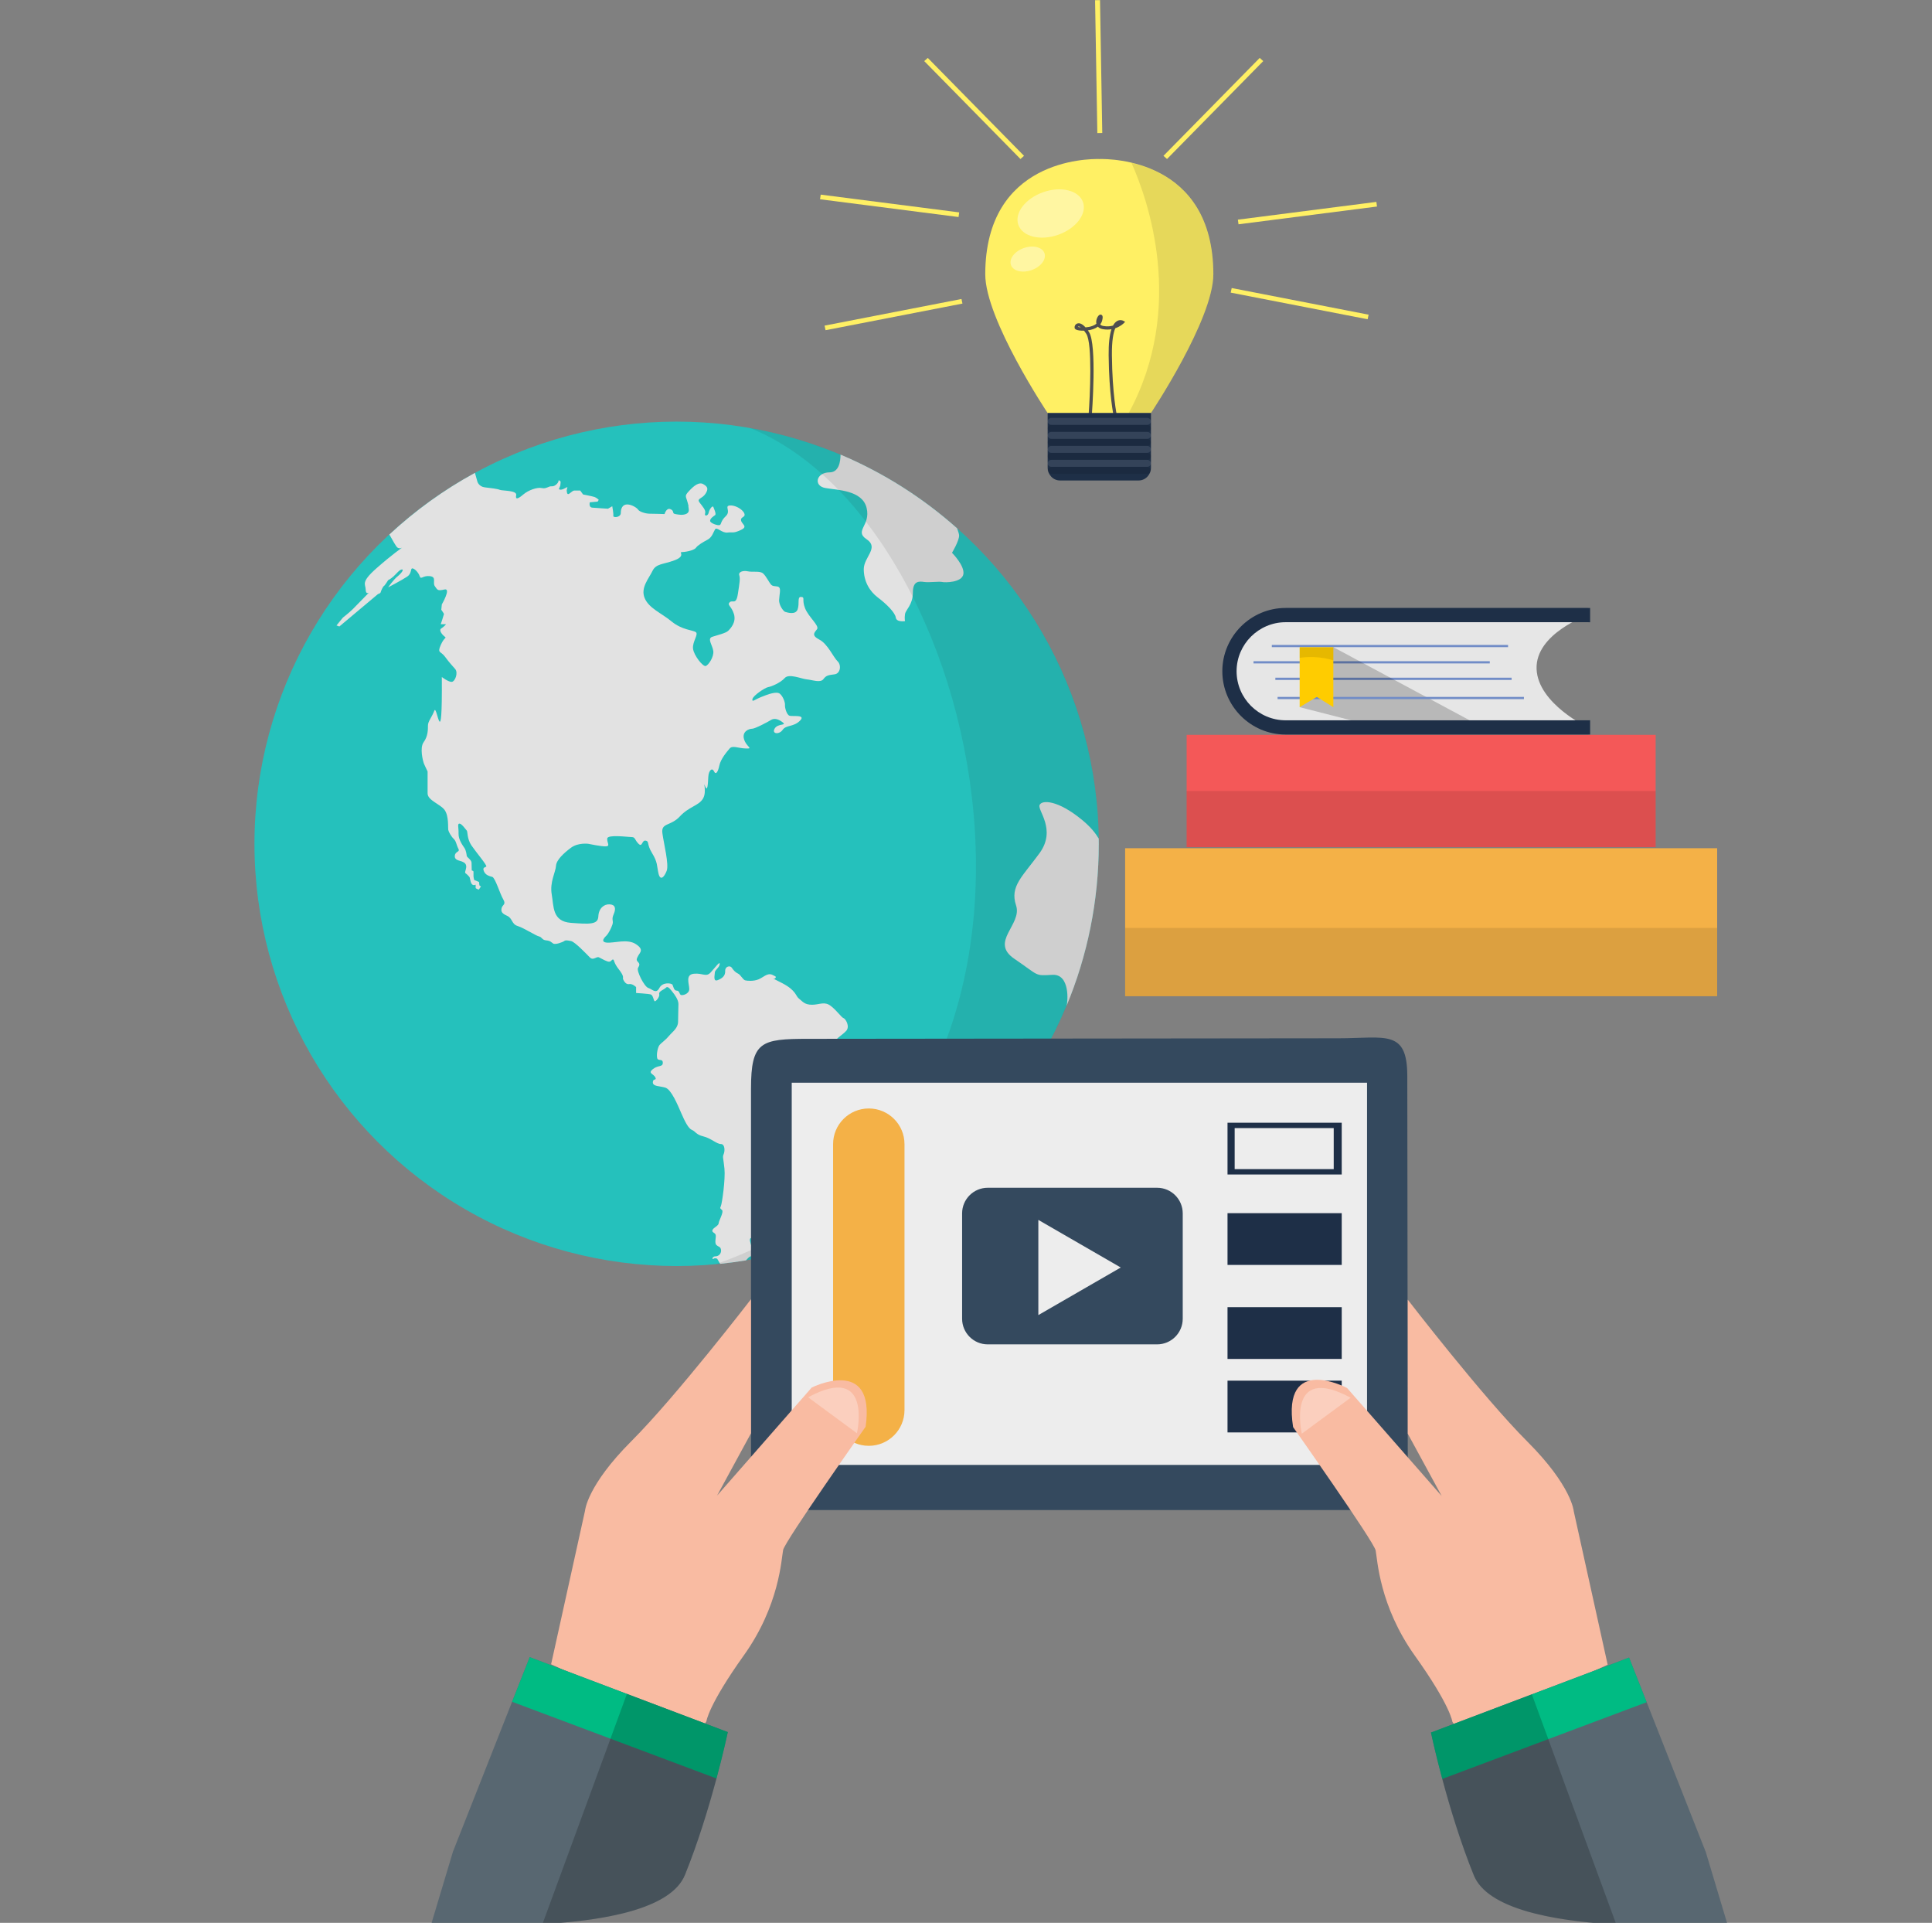 <?xml version="1.0" encoding="utf-8"?>
<!-- Generator: Adobe Illustrator 16.0.0, SVG Export Plug-In . SVG Version: 6.00 Build 0)  -->
<!DOCTYPE svg PUBLIC "-//W3C//DTD SVG 1.1//EN" "http://www.w3.org/Graphics/SVG/1.1/DTD/svg11.dtd">
<svg version="1.1" id="Layer_1" xmlns="http://www.w3.org/2000/svg" xmlns:xlink="http://www.w3.org/1999/xlink" x="0px" y="0px"
	 width="205px" height="204px" viewBox="0 0 205 204" enable-background="new 0 0 205 204" xml:space="preserve">
<rect x="0" y="0" width="205" height="204" fill="#808080" stroke="none"/>
<g id="One_Roof">
	<g id="Lamp">
		<path fill="#FFF064" d="M116.645,16.873c-1.227-0.031-12.084,0.043-12.102,12.22c-0.007,4.795,6.621,14.729,6.621,14.729h5.365
			h0.229h5.366c0,0,6.629-9.933,6.622-14.729C128.729,16.916,117.872,16.842,116.645,16.873z"/>
		<g>
			<path fill="#4F4E4F" d="M118.172,44.152c-0.004-0.022-0.499-2.273-0.536-6.467c-0.012-1.211,0.089-2.133,0.298-2.756
				c-0.271,0.047-0.578,0.055-0.918-0.007c-0.258-0.047-0.42-0.15-0.522-0.266c-0.287,0.217-0.67,0.34-1.062,0.394
				c0.039,0.057,0.08,0.117,0.121,0.182c0.858,1.327,0.316,8.589,0.293,8.897l-0.342-0.026c0.158-2.069,0.422-7.663-0.238-8.685
				c-0.084-0.131-0.164-0.242-0.238-0.335c-0.084,0.002-0.166,0.001-0.246-0.002c-0.713-0.032-0.746-0.232-0.758-0.298
				c-0.027-0.162,0.065-0.376,0.27-0.456c0.191-0.074,0.486-0.042,0.889,0.406c0.235-0.018,0.492-0.063,0.729-0.152
				c0.172-0.063,0.313-0.143,0.423-0.236c0-0.006-0.002-0.011-0.004-0.017c-0.074-0.378,0.139-0.797,0.311-0.908
				c0.088-0.055,0.185-0.056,0.258-0.002c0.119,0.086,0.133,0.254,0.049,0.58c-0.041,0.16-0.114,0.3-0.207,0.421
				c0.066,0.083,0.179,0.138,0.338,0.167c0.395,0.071,0.736,0.036,1.021-0.043c0.115-0.218,0.254-0.375,0.414-0.472
				c0.277-0.167,0.553-0.103,0.67-0.038l0.202,0.109l-0.161,0.162c-0.021,0.021-0.34,0.333-0.885,0.521
				c-0.199,0.45-0.374,1.291-0.359,2.857c0.037,4.158,0.523,6.374,0.528,6.396L118.172,44.152z M114.376,34.678
				c0.063,0.021,0.17,0.041,0.301,0.052c-0.122-0.088-0.211-0.104-0.258-0.086C114.396,34.651,114.387,34.665,114.376,34.678z"/>
		</g>
		<path fill="#1E2F47" d="M111.164,43.821v5.784c0,0.757,0.586,1.37,1.307,1.37h8.35c0.721,0,1.306-0.613,1.306-1.37v-5.784H111.164
			z"/>
		<g>
			<path opacity="0.1" fill="#FFFFFF" enable-background="new    " d="M122.125,44.705c0,0.205-0.186,0.372-0.415,0.372h-10.13
				c-0.229,0-0.416-0.167-0.416-0.372l0,0c0-0.205,0.188-0.371,0.416-0.371h10.13C121.939,44.334,122.125,44.5,122.125,44.705
				L122.125,44.705z"/>
			<path opacity="0.1" fill="#FFFFFF" enable-background="new    " d="M122.125,46.189c0,0.205-0.186,0.371-0.415,0.371h-10.13
				c-0.229,0-0.416-0.166-0.416-0.371l0,0c0-0.205,0.188-0.371,0.416-0.371h10.13C121.939,45.818,122.125,45.985,122.125,46.189
				L122.125,46.189z"/>
			<path opacity="0.1" fill="#FFFFFF" enable-background="new    " d="M122.125,47.674c0,0.205-0.186,0.371-0.415,0.371h-10.13
				c-0.229,0-0.416-0.166-0.416-0.371l0,0c0-0.205,0.188-0.371,0.416-0.371h10.13C121.939,47.303,122.125,47.469,122.125,47.674
				L122.125,47.674z"/>
			<path opacity="0.1" fill="#FFFFFF" enable-background="new    " d="M122.125,49.158c0,0.205-0.186,0.371-0.415,0.371h-10.13
				c-0.229,0-0.416-0.166-0.416-0.371l0,0c0-0.205,0.188-0.372,0.416-0.372h10.13C121.939,48.787,122.125,48.953,122.125,49.158
				L122.125,49.158z"/>
			<path opacity="0.1" enable-background="new    " d="M122.125,45.447c0,0.205-0.186,0.371-0.415,0.371h-10.13
				c-0.229,0-0.416-0.166-0.416-0.371l0,0c0-0.205,0.188-0.371,0.416-0.371h10.13C121.939,45.077,122.125,45.242,122.125,45.447
				L122.125,45.447z"/>
			<path opacity="0.1" enable-background="new    " d="M122.125,46.932c0,0.205-0.186,0.371-0.415,0.371h-10.13
				c-0.229,0-0.416-0.166-0.416-0.371l0,0c0-0.205,0.188-0.371,0.416-0.371h10.13C121.939,46.561,122.125,46.727,122.125,46.932
				L122.125,46.932z"/>
			<path opacity="0.1" enable-background="new    " d="M122.125,48.416c0,0.205-0.186,0.371-0.415,0.371h-10.13
				c-0.229,0-0.416-0.166-0.416-0.371l0,0c0-0.205,0.188-0.371,0.416-0.371h10.13C121.939,48.044,122.125,48.211,122.125,48.416
				L122.125,48.416z"/>
			<path opacity="0.1" enable-background="new    " d="M122.125,49.9c0,0.206-0.186,0.371-0.415,0.371h-10.13
				c-0.229,0-0.416-0.166-0.416-0.371l0,0c0-0.205,0.188-0.371,0.416-0.371h10.13C121.939,49.529,122.125,49.695,122.125,49.9
				L122.125,49.9z"/>
		</g>
		<path opacity="0.1" enable-background="new    " d="M120.057,17.276c1.729,3.875,5.797,15.305-0.301,26.565h2.369
			c0,0,6.629-9.933,6.622-14.729C128.734,20.791,123.659,18.122,120.057,17.276z"/>
		
			<ellipse transform="matrix(-0.332 -0.943 0.943 -0.332 119.378 139.471)" opacity="0.4" fill="#FFFFFF" enable-background="new    " cx="109.089" cy="27.452" rx="1.241" ry="1.885"/>
		
			<ellipse transform="matrix(-0.332 -0.943 0.943 -0.332 127.194 135.341)" opacity="0.4" fill="#FFFFFF" enable-background="new    " cx="111.542" cy="22.611" rx="2.396" ry="3.637"/>
		<g>
			<polygon fill="#FFF064" points="98.068,6.482 98.445,6.145 108.657,16.533 108.279,16.87 			"/>
			<polygon fill="#FFF064" points="87.013,21.141 87.083,20.648 101.778,22.533 101.709,23.025 			"/>
			<polygon fill="#FFF064" points="87.597,35.033 87.492,34.546 102.02,31.721 102.124,32.207 			"/>
			<polygon fill="#FFF064" points="134.041,6.482 133.664,6.145 123.452,16.533 123.83,16.87 			"/>
			<polygon fill="#FFF064" points="146.111,21.912 146.043,21.419 131.348,23.304 131.416,23.796 			"/>
			<polygon fill="#FFF064" points="145.116,33.871 145.221,33.384 130.693,30.559 130.588,31.045 			"/>
			
				<rect x="116.333" y="-0.002" transform="matrix(-1 0.017 -0.017 -1 233.292 12.13)" fill="#FFF064" width="0.523" height="14.097"/>
		</g>
	</g>
	<g id="Globe_6_">
		<circle fill="#25C1BC" cx="71.794" cy="89.523" r="44.794"/>
		<path fill="#E2E2E2" d="M97.589,112.229c-0.283,0-0.623-0.537-0.991-0.877c-0.368-0.341-2.34,0.094-2.812,0.094
			c-0.472,0-0.717-0.207-1.152-0.471c-0.434-0.266-0.906,0.055-1.246,0.131c-0.34,0.076-0.49-0.228-0.283-0.604
			c0.207-0.377-0.699-0.283-1.378-0.15c-0.68,0.131-0.415,0.472-0.962,0.282c-0.548-0.188,0.642-0.812,1.038-1.282
			c0.396-0.474-0.075-1.266-0.302-1.34c-0.227-0.076-0.661-0.756-1.34-1.283c-0.679-0.529-1.189-0.133-2-0.133
			c-0.812,0-1.001-0.359-1.378-0.644c-0.378-0.282-0.265-0.851-1.775-1.642c-1.509-0.793-0.868-0.359-0.772-0.511
			c0.093-0.151,0.245-0.132-0.284-0.378c-0.529-0.245-0.963,0.284-1.492,0.491c-0.528,0.207-1.17,0.151-1.396,0.094
			c-0.227-0.057-0.491-0.604-0.756-0.717c-0.264-0.113-0.491-0.358-0.661-0.623c-0.169-0.265-0.716-0.151-0.699,0.339
			c0.02,0.491-0.264,0.773-0.792,0.98c-0.529,0.209-0.302-0.584-0.302-0.829c0-0.246,0.472-0.491,0.51-0.869
			c0.037-0.378-0.472,0.358-0.963,0.887c-0.491,0.529-0.831,0.038-1.774,0.132c-0.944,0.096-0.491,1.076-0.491,1.625
			c0,0.547-0.793,0.735-0.925,0.604c-0.132-0.133-0.132-0.436-0.416-0.436c-0.284,0-0.358-0.451-0.435-0.621
			c-0.075-0.17-1.038-0.34-1.396,0.338c-0.358,0.682-0.736,0.133-1.171,0c-0.434-0.131-1.282-1.83-1.094-2.131
			c0.189-0.303,0.189-0.436-0.019-0.643c-0.207-0.208-0.113-0.358,0.057-0.68c0.17-0.32,0.623-0.623-0.284-1.208
			c-0.906-0.585-2.322-0.076-3.077-0.151c-0.755-0.077-0.15-0.624,0-0.774c0.151-0.151,0.453-0.68,0.604-1.133
			c0.15-0.453-0.132-0.49,0.131-1.094c0.265-0.604,0.189-1.02-0.415-1.058c-0.604-0.038-1.17,0.416-1.208,1.284
			c-0.038,0.868-0.906,0.83-2.907,0.679c-2-0.151-1.812-1.736-2.039-3.02c-0.227-1.284,0.415-2.379,0.453-3.021
			c0.038-0.642,0.831-1.359,1.586-1.926c0.755-0.565,1.831-0.421,1.831-0.421s1.454,0.308,1.908,0.27
			c0.453-0.038,0.075-0.377,0.113-0.831c0.038-0.453,2.227-0.151,2.605-0.151s0.302,0.302,0.717,0.711
			c0.416,0.409,0.34-0.41,0.755-0.334c0.416,0.076,0.076,0.34,0.68,1.322s0.491,1.321,0.679,2.152
			c0.189,0.83,0.604,0.415,0.869-0.265c0.264-0.679-0.302-2.869-0.454-4.001c-0.151-1.132,0.869-0.717,1.85-1.774
			c0.981-1.057,2-1.132,2.454-1.887s-0.037-2.001,0.227-1.321c0.264,0.679,0.302-0.265,0.34-0.981
			c0.038-0.718,0.415-1.02,0.604-0.604c0.189,0.415,0.416,0.114,0.567-0.604c0.151-0.718,0.793-1.455,1.094-1.813
			c0.302-0.359,0.907-0.019,1.737,0c0.831,0.019,0.038-0.151-0.208-0.981c-0.246-0.83,0.529-1.114,0.85-1.114
			c0.321,0,1.699-0.736,2.001-0.925c0.302-0.188,0.698-0.17,1.227,0.227c0.528,0.396-0.491,0.094-0.83,0.68
			c-0.34,0.585,0.49,0.661,0.849,0.132c0.359-0.528,1.151-0.283,1.832-0.963c0.679-0.68-0.774-0.434-1.094-0.528
			c-0.321-0.094-0.52-0.887-0.492-1.143c0.028-0.254-0.198-0.906-0.538-1.189s-1.218,0.028-1.982,0.34s-0.99,0.595-0.934,0.227
			c0.057-0.369,1.331-1.218,1.67-1.274c0.339-0.057,1.303-0.454,1.756-0.963c0.453-0.51,1.755,0.085,2.35,0.142
			c0.596,0.057,1.444,0.396,1.756-0.028c0.312-0.424,0.566-0.424,1.189-0.51c0.623-0.085,0.736-0.991,0.311-1.387
			c-0.425-0.396-1.047-1.841-1.925-2.293c-0.878-0.453-0.538-0.736-0.254-1.104c0.283-0.368-0.887-1.274-1.265-2.218
			c-0.377-0.944,0.038-1.17-0.415-1.208c-0.453-0.038-0.15,0.68-0.377,1.322c-0.227,0.642-1.17,0.302-1.321,0.264
			c-0.152-0.038-0.68-0.679-0.643-1.283c0.038-0.604,0.188-1.133,0-1.321c-0.188-0.189-0.604-0.038-0.831-0.264
			c-0.226-0.227-0.529-0.906-0.869-1.208c-0.339-0.302-1.094-0.113-1.623-0.227c-0.529-0.113-1.02,0.076-0.907,0.416
			c0.114,0.34,0.039,0.793-0.15,2.001s-0.567,0.566-0.869,0.869c-0.301,0.301,0.189,0.377,0.454,1.246
			c0.264,0.868-0.34,1.51-0.604,1.774s-1.133,0.453-1.699,0.642c-0.565,0.188,0.038,0.906,0.114,1.51s-0.491,1.472-0.793,1.585
			c-0.301,0.113-1.284-1.133-1.359-1.85c-0.075-0.717,0.604-1.51,0.302-1.736c-0.302-0.227-1.472-0.227-2.567-1.132
			c-1.095-0.906-2.416-1.397-2.869-2.492c-0.454-1.095,0.453-2.076,0.83-2.869c0.378-0.793,1.133-0.68,2.341-1.133
			s0.453-0.868,0.755-0.868c0.302,0,1.284-0.151,1.51-0.453c0.227-0.302,0.755-0.604,1.246-0.868s0.604-0.792,0.793-1.095
			c0.188-0.301,0.718,0.416,1.322,0.34c0.604-0.075,0.566,0.114,1.397-0.264c0.83-0.377,0.113-0.604,0.037-1.02
			c-0.075-0.415,0.529-0.302,0.341-0.754c-0.189-0.453-1.02-0.906-1.567-0.831c-0.548,0.076,0.17,0.604-0.396,1.133
			c-0.566,0.528-0.453,0.868-0.641,0.944s-1.02-0.189-1.02-0.453c0-0.265,0.377-0.491,0.528-0.604
			c0.151-0.113-0.114-0.68-0.188-0.868c-0.076-0.189-0.416,0.227-0.491,0.604c-0.076,0.377-0.491,0.415-0.378,0.076
			c0.113-0.34-0.301-0.755-0.604-1.17c-0.302-0.416,0.302-0.377,0.642-0.906c0.339-0.528,0.226-0.755-0.228-1.019
			c-0.453-0.265-0.981,0.15-1.51,0.717c-0.528,0.566-0.339,0.528-0.151,1.246c0.189,0.717,0,0,0.113,0.68
			c0.113,0.679-0.868,0.604-0.868,0.604s-0.491-0.038-0.679-0.113c-0.189-0.076,0-0.34-0.416-0.491
			c-0.416-0.151-0.604,0.528-0.604,0.528S69.382,54.5,68.929,54.5c-0.454,0-1.095-0.227-1.208-0.415
			c-0.114-0.189-0.68-0.567-1.171-0.567c-0.491,0-0.679,0.416-0.679,0.906c0,0.491-0.831,0.529-0.794,0.302
			c0.038-0.226-0.112-1.019-0.112-1.019l-0.453,0.264c0,0-1.246-0.075-1.662-0.113c-0.415-0.037-0.264-0.566-0.264-0.566
			l0.831-0.076l0.114-0.189c0,0-0.227-0.226-0.454-0.302c-0.227-0.076-1.208-0.265-1.208-0.265l-0.302-0.415c0,0-0.453,0-0.642,0
			c-0.188,0-0.49,0.377-0.641,0.377c-0.151,0-0.151-0.415-0.151-0.415l0.076-0.34c0,0,0,0-0.378,0.189
			c-0.377,0.189-0.529,0.038-0.529,0.038l0.151-0.377l0.037-0.415c0,0-0.226-0.264-0.226-0.076c0,0.189-0.377,0.604-0.717,0.566
			c-0.339-0.038-0.567,0.302-1.057,0.188c-0.491-0.113-1.435,0.227-1.963,0.68c-0.529,0.454-0.869,0.604-0.755,0.076
			c0.113-0.528-1.473-0.453-1.737-0.566c-0.264-0.114-0.944-0.189-1.586-0.265c-0.642-0.075-0.793-0.604-0.793-0.604l-0.262-0.932
			c-3.3,1.798-6.346,4.001-9.078,6.539c0.367,0.67,0.728,1.294,0.846,1.378c0.264,0.189,0.528,0,0.528,0s-1.057,0.717-2.756,2.216
			c-1.699,1.5-1.133,1.672-1.133,2.239c0,0.566,0.34,0.34,0.34,0.34s-1.321,1.359-1.699,1.736c-0.377,0.378-1.057,0.906-1.057,0.906
			l-0.679,0.831l0.301,0.113l4.106-3.445c0,0,0.254-0.057,0.283-0.198c0.028-0.142,0.255-0.623,0.339-0.652
			c0.085-0.028,0.454-0.623,0.454-0.623s0.255-0.113,0.566-0.396c0.311-0.283,0.623-0.708,0.878-0.736
			c0.254-0.028,0,0.369-0.453,0.736c-0.454,0.368-0.991,1.161-0.991,1.161s1.5-0.793,2.01-1.133c0.509-0.339,0.339-0.85,0.539-0.878
			c0.197-0.028,0.651,0.396,0.792,0.822c0.142,0.424,0.311-0.085,1.076,0c0.766,0.084,0.255,0.679,0.539,1.076
			c0.283,0.396,0.283,0.51,1.019,0.34s-0.283,1.585-0.283,1.585l-0.057,0.567c0,0,0.283,0.396,0.283,0.453
			c0,0.056-0.34,1.076-0.34,1.076h0.566c0,0-0.227,0.283-0.51,0.452c-0.283,0.17,0.057,0.624,0.34,0.85c0.284,0.226,0,0-0.396,0.906
			c-0.396,0.906,0,0.623,0.453,1.246c0.454,0.623,0.736,0.906,1.077,1.302c0.339,0.396,0,1.303-0.34,1.359
			c-0.34,0.057-1.076-0.51-1.076-0.51c0.057,8.495-0.509,2.832-0.793,3.567c-0.284,0.737-0.68,1.133-0.68,1.586s0,1.132-0.453,1.756
			c-0.453,0.623-0.057,2.038,0,2.208s0.416,0.905,0.416,0.905s0,1.568,0,2.323s1.359,1.132,1.813,1.773
			c0.453,0.642,0.339,1.888,0.377,2.096s0.321,0.717,0.585,0.962c0.265,0.245,0.284,0.661,0.491,1.038
			c0.208,0.378-0.32,0.246-0.377,0.736c-0.057,0.491,0.472,0.51,0.755,0.623c0.283,0.113,0.566,0.284,0.416,0.812
			c-0.151,0.528-0.077,0.34,0.207,0.642c0.283,0.302,0.151,0.113,0.302,0.679c0.151,0.567,0.529,0.322,0.529,0.322s0,0.245,0,0.339
			c0,0.094,0.339,0.188,0.339,0.188l0.227-0.339c0,0-0.169-0.076-0.169-0.132c0-0.057-0.038-0.34-0.038-0.34l-0.51-0.208
			c0,0-0.076-0.283-0.076-0.396c0-0.113,0-0.415,0-0.49c0-0.077-0.188-0.133-0.188-0.133s-0.019-0.509-0.019-0.811
			c0-0.302-0.491-0.585-0.509-0.718c-0.02-0.131-0.057-0.565-0.246-0.849c-0.189-0.283-0.643-0.886-0.624-1.528
			c0.02-0.643-0.15-1.058,0.095-1.058c0.246,0,0.661,0.623,0.774,0.736c0.113,0.113,0.018,0.869,0.491,1.567
			c0.471,0.698,1.693,2.133,1.581,2.247c-0.114,0.113-0.425,0.07-0.255,0.495c0.169,0.425,0.581,0.524,0.892,0.609
			c0.311,0.085,0.821,1.812,1.161,2.378c0.339,0.566-0.086,0.566-0.17,0.935c-0.085,0.368,0.028,0.566,0.595,0.821
			c0.566,0.254,0.453,0.877,1.104,1.076c0.652,0.198,1.926,1.029,2.265,1.104c0.34,0.076,0.302,0.378,0.756,0.42
			c0.453,0.042,0.528,0.185,0.754,0.336c0.228,0.15,1.02-0.151,1.171-0.265c0.15-0.113,0.302-0.075,0.717,0
			c0.415,0.077,1.624,1.36,2.001,1.737c0.378,0.377,0.68-0.151,0.982,0c0.302,0.151,0.868,0.491,1.095,0.453
			c0.226-0.038,0.226-0.227,0.377-0.227s0.037,0.302,0.604,1.021c0.566,0.717,0.452,0.867,0.452,0.98s0.265,0.68,0.642,0.604
			c0.378-0.074,0.755,0.32,0.755,0.32v0.623c0,0,1.283,0.076,1.546,0.152c0.262,0.075,0.304,0.641,0.417,0.717
			c0.113,0.075,0.566-0.453,0.491-0.755c-0.076-0.303,0.491-0.453,0.716-0.68c0.227-0.228,0.529,0.265,0.718,0.491
			c0.188,0.227,0.604,0.793,0.604,1.246c0,0.451-0.038,1.131-0.038,1.85c0,0.717-0.566,1.058-0.981,1.548
			c-0.416,0.491-0.794,0.717-0.982,0.942c-0.188,0.227-0.339,0.943-0.263,1.359c0.075,0.415,0.604,0.037,0.604,0.528
			s-0.491,0.228-1.057,0.68c-0.566,0.453,0.076,0.49,0.264,0.869c0.188,0.377-0.264,0.074-0.264,0.528
			c0,0.453,0.68,0.377,1.321,0.564c0.642,0.189,1.321,1.852,1.699,2.719c0.378,0.869,0.755,1.625,1.133,1.773
			c0.378,0.152,0.415,0.491,1.208,0.682c0.793,0.188,1.416,0.812,1.862,0.812c0.444,0,0.433,0.765,0.291,1.076
			c-0.142,0.311-0.029,0.396,0.085,1.528c0.113,1.133-0.255,3.682-0.375,3.965c-0.121,0.283-0.087,0.227,0.121,0.435
			s-0.34,1.112-0.358,1.396c-0.018,0.285-0.547,0.453-0.656,0.719c-0.109,0.265,0.26,0.265,0.335,0.51
			c0.075,0.245-0.151,0.85,0.075,1.076c0.227,0.227,0.434,0.15,0.493,0.51c0.059,0.357-0.21,0.698-0.587,0.698
			s-0.377,0.396-0.208,0.265c0.169-0.133,0.396,0,0.396,0l0.303,0.532c0.925-0.095,1.84-0.22,2.748-0.369
			c0.195-0.226,0.362-0.403,0.499-0.428c0.453-0.075,0.227-0.528-0.038-1.474c-0.264-0.942,0.642-0.149,1.208-0.377
			c0.566-0.228,0.378-0.98,1.171-1.095s1.661-0.831,2.001-1.358c0.339-0.529-0.151-0.793,1.095-0.643
			c1.246,0.151,2.378-1.436,3.359-2.605c0.982-1.17,0.114-1.547,1.851-2.643c1.736-1.095,4.549-4.068,4.719-5.002
			c0.169-0.936-0.312-0.963,0.679-1.613c0.991-0.651,2.237-2.465,2.351-2.974C98.156,112.992,97.873,112.229,97.589,112.229z"/>
		<path fill="#E2E2E2" d="M88.029,50.114c-1.435,0-1.737,1.435-0.453,1.661c1.284,0.227,3.926,0.227,4.379,2.115
			c0.454,1.887-1.358,2.416,0,3.322c1.359,0.906-0.302,1.888-0.302,3.171c0,1.284,0.604,2.341,1.51,3.021
			c0.906,0.68,1.813,1.586,1.887,2.114c0.076,0.528,0.982,0.377,0.982,0.377s-0.076-0.302,0-0.755
			c0.075-0.453,0.83-0.982,0.83-2.265c0-1.284,0.674-1.208,1.206-1.133c0.531,0.076,1.589-0.076,1.89,0
			c0.302,0.076,2.115,0.076,2.265-0.831c0.15-0.907-1.208-2.265-1.208-2.265s0.763-1.264,0.755-1.84
			c-0.001-0.116-0.08-0.39-0.212-0.756c-3.642-3.24-7.813-5.896-12.371-7.819C89.184,48.942,89.027,50.114,88.029,50.114z"/>
		<path fill="#E2E2E2" d="M114.833,87c-2.604-2.152-4.304-2.152-4.528-1.586c-0.229,0.566,1.812,2.605,0,5.097
			c-1.813,2.491-3.173,3.51-2.492,5.549c0.68,2.038-2.849,3.852-0.179,5.663c2.671,1.812,2.103,1.812,4.029,1.699
			c1.894-0.111,1.646,2.881,1.505,3.294c2.203-5.295,3.421-11.101,3.421-17.193c0-0.187-0.004-0.372-0.007-0.558
			C116.264,88.436,115.775,87.777,114.833,87z"/>
		<path opacity="0.1" fill="#231F20" enable-background="new    " d="M75.94,134.124c22.795-2.091,40.649-21.261,40.649-44.601
			c0-22.087-15.986-40.439-37.02-44.121C105.546,55.853,118.458,119.279,75.94,134.124z"/>
	</g>
	<g id="Acces_2_">
		<g id="Tablet_2_">
			<path fill="#34495E" d="M149.375,155.475c0,5.021-0.661,4.732-5.682,4.732H85.179c-5.021,0-5.492-0.471-5.492-5.491v-39.2
				c0-5.021,1.04-5.303,6.06-5.303l56.241-0.059c5.021,0,7.337-0.996,7.337,4.022L149.375,155.475z"/>
			<rect x="84.009" y="114.868" fill="#EDEDED" width="61.044" height="40.548"/>
			<path fill="#F4B147" d="M95.974,149.604c0,2.092-1.697,3.787-3.789,3.787l0,0c-2.091,0-3.788-1.695-3.788-3.787v-28.218
				c0-2.092,1.696-3.786,3.788-3.786l0,0c2.092,0,3.789,1.694,3.789,3.786V149.604z"/>
			<path fill="#1E2F47" d="M130.249,119.113v5.492h12.119v-5.492H130.249z M141.518,124.037h-10.511v-4.355h10.511V124.037z"/>
			<rect x="130.249" y="128.708" fill="#1E2F47" width="12.119" height="5.491"/>
			<rect x="130.249" y="138.682" fill="#1E2F47" width="12.119" height="5.492"/>
			<rect x="130.249" y="146.479" fill="#1E2F47" width="12.119" height="5.49"/>
			<g>
				<path fill="#34495E" d="M125.497,139.908c0,1.501-1.218,2.719-2.72,2.719h-17.971c-1.5,0-2.719-1.218-2.719-2.719v-11.176
					c0-1.502,1.219-2.719,2.719-2.719h17.971c1.502,0,2.72,1.217,2.72,2.719V139.908z"/>
				<polygon fill="#EDEDED" points="118.921,134.473 114.548,136.997 110.176,139.521 110.176,134.473 110.176,129.423 
					114.548,131.947 				"/>
			</g>
		</g>
		<g id="Hand">
			<g>
				<path fill="#F9BBA2" d="M58.477,176.566l3.598-16.287c0,0,0.189-2.65,4.924-7.387c4.735-4.732,12.688-15.054,12.688-15.054
					v14.22l-3.598,6.611l10.037-11.458c0,0,6.818-3.429,5.723,4.156c0,0-8.564,12.13-8.753,13.075
					c-0.189,0.947-0.378,5.871-4.166,11.175c-3.788,5.303-3.977,7.007-3.977,7.007l-0.758,1.137L58.477,176.566z"/>
				<path fill="#586771" d="M56.204,175.809l21.021,7.953c0,0-1.705,8.145-4.545,15.15c-2.84,7.006-26.891,5.111-26.891,5.111
					l2.272-7.574L56.204,175.809z"/>
				<path fill="#00BB83" d="M77.225,183.762l-21.021-7.953l-1.868,4.736l21.688,8.139C76.801,185.786,77.225,183.762,77.225,183.762
					z"/>
				<path opacity="0.3" fill="#FFFFFF" enable-background="new    " d="M85.747,148.241l5.18,3.817
					C90.927,152.059,92.655,144.516,85.747,148.241z"/>
				<path opacity="0.2" enable-background="new    " d="M77.225,183.762l-10.705-4.051l-8.964,24.419
					c6.543-0.358,13.657-1.603,15.124-5.218c2.717-6.703,4.394-14.439,4.534-15.1C77.221,183.782,77.225,183.762,77.225,183.762z"/>
			</g>
			<g>
				<path fill="#F9BBA2" d="M170.585,176.611l-3.599-16.284c0,0-0.189-2.651-4.924-7.388c-4.734-4.733-12.688-15.055-12.688-15.055
					v14.219l3.6,6.612l-10.037-11.457c0,0-6.953-3.702-5.729,4.146c0,0,8.569,12.141,8.76,13.088
					c0.189,0.947,0.378,5.871,4.166,11.174c3.787,5.302,3.976,7.006,3.976,7.006l0.76,1.137L170.585,176.611z"/>
				<path fill="#586771" d="M172.857,175.854l-21.021,7.955c0,0,1.704,8.143,4.545,15.148c2.842,7.006,26.891,5.113,26.891,5.113
					L181,196.497L172.857,175.854z"/>
				<path fill="#00BB83" d="M151.837,183.809l21.021-7.953l1.867,4.735l-21.688,8.138
					C152.262,185.832,151.837,183.809,151.837,183.809z"/>
				<path opacity="0.3" fill="#FFFFFF" enable-background="new    " d="M143.314,148.287l-5.182,3.816
					C138.134,152.104,136.407,144.561,143.314,148.287z"/>
				<path opacity="0.2" enable-background="new    " d="M151.837,183.809l10.705-4.051l8.963,24.42
					c-6.543-0.359-13.657-1.604-15.123-5.22c-2.718-6.703-4.394-14.438-4.534-15.101
					C151.842,183.829,151.837,183.809,151.837,183.809z"/>
			</g>
		</g>
	</g>
	<g id="Books_1_">
		<rect x="119.384" y="89.99" fill="#F4B147" width="62.818" height="15.701"/>
		<rect x="125.911" y="77.962" fill="#F45858" width="49.765" height="11.916"/>
		<path fill="#E6E6E6" d="M136.414,65.253h32.074c0,0-5.584,1.952-5.445,5.722c0.141,3.684,5.445,6.199,5.445,6.199h-32.074
			c-3.277,0-5.96-2.681-5.96-5.963l0,0C130.454,67.935,133.137,65.253,136.414,65.253L136.414,65.253z"/>
		<path fill="#1E2F47" d="M136.414,64.498h32.074c0.074,0,0.154,0,0.236,0.005v1.513c-0.082,0-0.162-0.005-0.236-0.005h-32.074
			c-1.434,0-2.73,0.59-3.676,1.528c-0.942,0.944-1.527,2.248-1.527,3.673l0,0c0,1.432,0.585,2.735,1.527,3.679
			c0.943,0.938,2.242,1.528,3.676,1.528h32.074c0.074,0,0.154-0.005,0.236-0.005v1.512c-0.082,0.005-0.162,0.005-0.236,0.005
			h-32.074c-1.846,0-3.53-0.756-4.747-1.973c-1.213-1.217-1.969-2.896-1.969-4.746l0,0c0-1.844,0.756-3.523,1.969-4.74
			C132.884,65.253,134.568,64.498,136.414,64.498L136.414,64.498z"/>
		<rect x="134.949" y="68.423" fill="#718CC7" width="25.068" height="0.236"/>
		<rect x="133.008" y="70.149" fill="#718CC7" width="25.069" height="0.236"/>
		<rect x="135.325" y="71.898" fill="#718CC7" width="25.069" height="0.241"/>
		<polygon opacity="0.2" enable-background="new    " points="141.477,68.659 155.938,76.418 143.354,76.418 137.904,75.024 		"/>
		<rect x="135.561" y="73.936" fill="#718CC7" width="26.139" height="0.236"/>
		<polygon fill="#FFCC00" points="137.904,68.659 141.477,68.659 141.477,75.024 139.723,73.936 137.904,75.024 		"/>
		<path opacity="0.1" enable-background="new    " d="M137.904,69.79c0.938-0.13,2.218-0.155,3.572,0.269V68.66h-3.572V69.79z"/>
		<rect x="125.911" y="83.92" opacity="0.1" enable-background="new    " width="49.765" height="5.958"/>
		<rect x="119.384" y="98.45" opacity="0.1" enable-background="new    " width="62.818" height="7.241"/>
	</g>
</g>
</svg>
